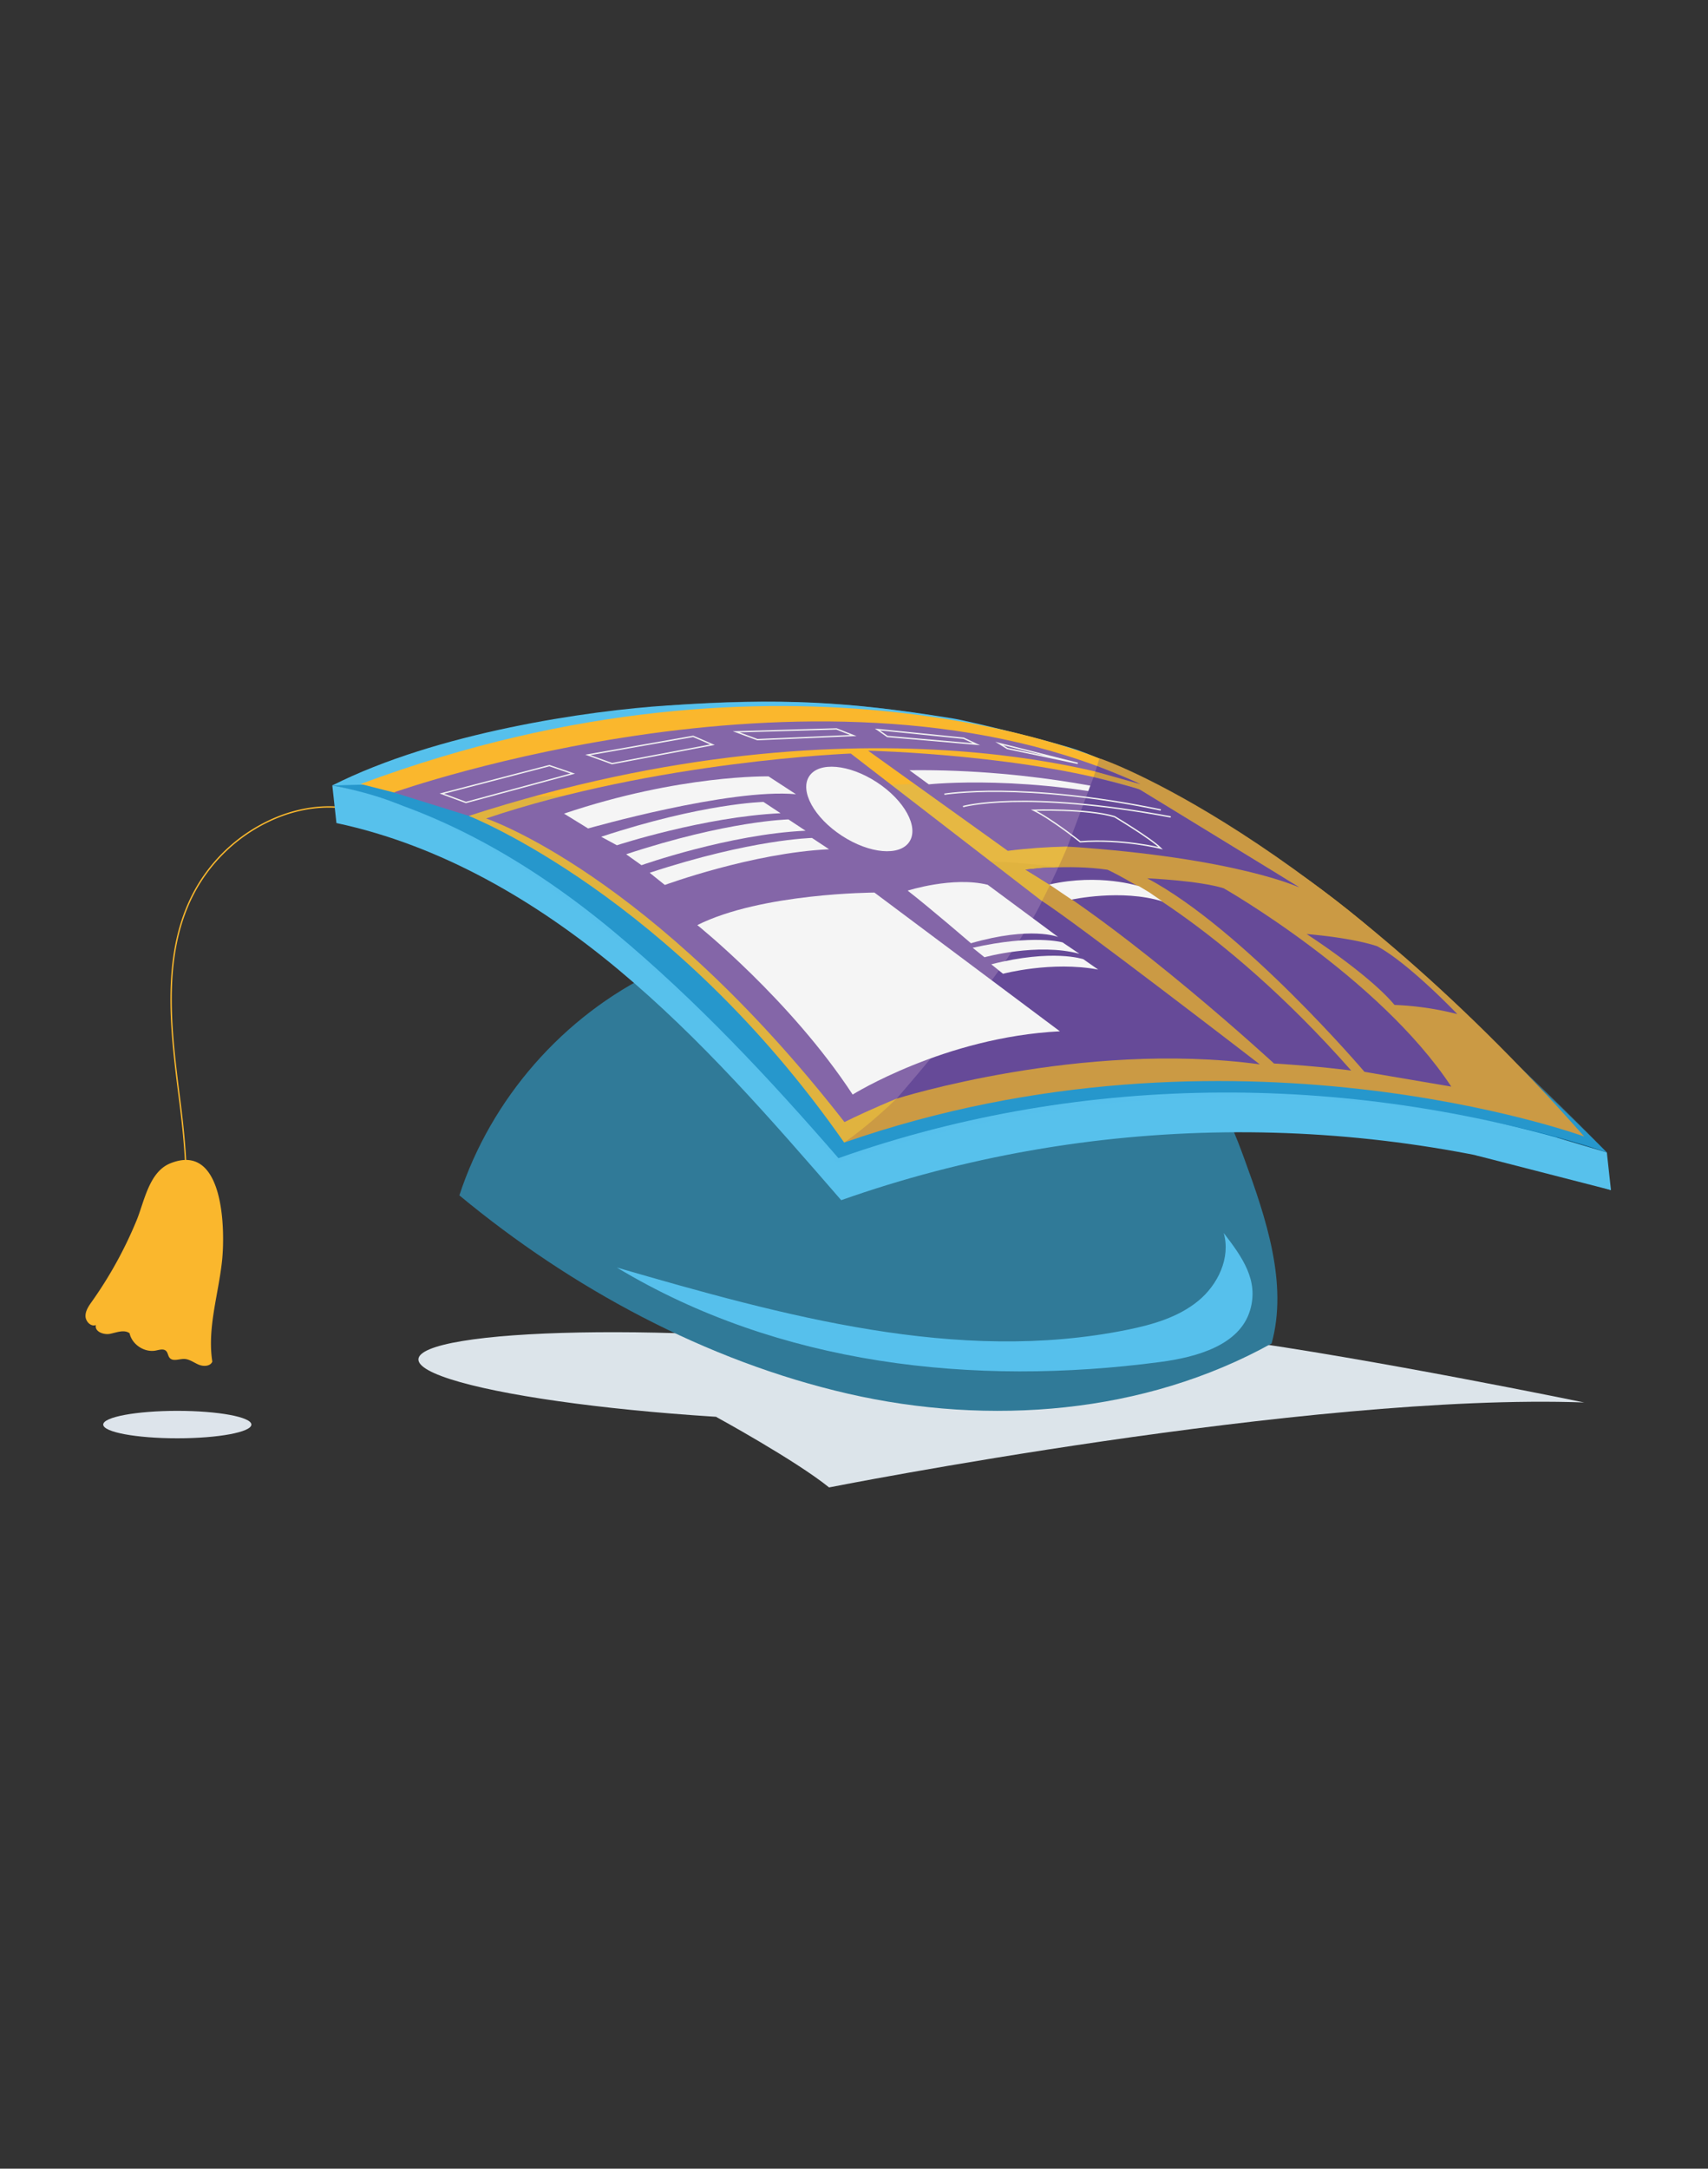 <svg xmlns="http://www.w3.org/2000/svg" viewBox="0 0 1262.77 1602.46"><rect x="0" y="0" width="1262.77" height="1602.46" fill="#333333" stroke="none"/><defs><style>.cls-1{fill:#dce4ea;}.cls-2{fill:#dde4eb;}.cls-3{fill:#307a98;}.cls-15,.cls-4{fill:none;stroke-miterlimit:10;}.cls-4{stroke:#fab82d;}.cls-5{fill:#57c1ec;}.cls-6{fill:#0277b2;}.cls-10,.cls-7{fill:#fab72d;}.cls-8,.cls-9{fill:#56c0ec;}.cls-9{opacity:0.44;}.cls-10{opacity:0.88;}.cls-11{fill:#cb9a44;}.cls-12{fill:#8466a8;}.cls-13{fill:#f5f5f5;}.cls-14{fill:#664a98;}.cls-15{stroke:#f1f1f1;}</style></defs><g id="Layer_7" data-name="Layer 7"><ellipse class="cls-1" cx="544.32" cy="1017.34" rx="30.35" ry="235.35" transform="translate(-501.63 1504.42) rotate(-86.82)"/><path class="cls-1" d="M529.23,1046.84s58.53,31.93,83.73,52.24c0,0,354.75-70.16,558.28-62.77,0,0-158.33-32.62-262.63-46.77S529.23,1046.84,529.23,1046.84Z"/><ellipse class="cls-2" cx="131.08" cy="1052.64" rx="54.77" ry="10.14"/></g><g id="Layer_1" data-name="Layer 1"><path class="cls-3" d="M484.37,718.13C416.54,750.67,363,811.77,339.62,883.28c82.8,68.62,182.45,122.45,287.26,146.53s219.21,15.06,313.25-37.09c12.25-44.29-4.2-92.82-20-136-6.32-17.22-12.86-34.83-24.68-48.87-11.24-13.36-26.53-22.6-41.9-30.87C746.27,719.39,594.14,665.47,484.37,718.13Z"/><path class="cls-4" d="M276,603.15c-22.24-10.29-48.78-8.31-71.46,1a122.09,122.09,0,0,0-60.25,53.78c-25,45.5-18.31,101-11.74,152.5S144,918.06,116.36,962"/><path class="cls-5" d="M248.74,608.17c77.35,16.47,147.69,57.69,208.46,108.31S570.09,827.11,621.92,886.83c182.78-64.54,384.53-66.64,569.11-7.46-118.35-118.08-245.88-218.3-396.16-291.52C613.16,539.6,424.82,542.28,248.74,608.17Z"/><path class="cls-6" d="M245.69,580.37c77.35,16.47,147.7,57.69,208.46,108.3S568.06,796.07,619.9,855.79c182.77-64.54,383.5-63.4,568.08-4.22C1069.64,733.49,942.11,633.27,791.82,560,610.11,511.8,421.78,514.48,245.69,580.37Z"/><polygon class="cls-5" points="1187.98 851.57 1191.03 879.37 1090.18 853.44 1151.17 840.65 1187.98 851.57"/><path class="cls-5" d="M248.74,608.17l-3.05-27.8s27,4.68,49.83,14.23c9.13,3.83-.26,10.43-.26,10.43Z"/><path class="cls-7" d="M68,961.64c-2.32,3.26-4.81,6.78-4.79,10.79s4,8.14,7.71,6.67c-1.19,4.79,5.71,7.46,10.55,6.46s10.3-3.31,14.31-.43c1.82,8.42,11.06,14.48,19.51,12.79,2.55-.51,5.56-1.5,7.45.28,1.43,1.34,1.42,3.69,2.7,5.17,2.44,2.84,7,.71,10.72.77s7.13,2.69,10.67,4.2,8.66,1.35,10.14-2.21c-3.85-24.71,4.51-49.5,7.18-74.37,2.42-22.49,1.71-88.32-38.29-72.13-15.8,6.4-19.21,28.46-24.94,42.28A303.23,303.23,0,0,1,68,961.64Z"/><path class="cls-8" d="M904.72,911.08c5.28,18.24-4.25,38.3-19,50.31s-33.64,17.43-52.25,21.2c-125.49,25.49-254.41-10.41-377.43-46,119.48,72,263.61,88.14,401.9,69.79,26.88-3.57,58.76-12.38,66.33-38.41C930.67,946.11,918.63,929.1,904.72,911.08Z"/><path class="cls-5" d="M493.71,521.28c-59.12,3.79-170.84,20.1-248,59.09,132-3.86,281.37-.83,404.7,50.07,6.47,2.67,13,5.5,19.84,6.8,9.06,1.7,18.36.68,27.55,0,101.91-7.49,237.93,36.79,333.1,74-49.58-40-83.94-80.73-174.44-129-19.24-10.26-39-20.58-59.49-27.91-13.92-5-78.49-21.23-93.09-23.57C624.77,518.1,579,515.82,493.71,521.28Z"/></g><g id="Layer_2" data-name="Layer 2"><path class="cls-9" d="M618.88,859S430.44,617,245.69,580.37c0,0,261.88-119.08,543.93-27,0,0,152.15,46.91,398.36,298.16C1188,851.57,928.67,754,618.88,859Z"/><path class="cls-7" d="M314.75,591.58S836.43,572.45,845,576l-30.11-14.68s-231.33-100.17-548.24,18Z"/></g><g id="Layer_3" data-name="Layer 3"><path class="cls-10" d="M346.56,602.87s150,58.67,277.55,241.39c0,0,193.81-113.77,535.24-16.57-18.51-17.79-31.5-33-57.24-57-31.42-29.34-52.38-53.32-85-81.36C963,642.74,913.94,613.36,850,582.59,850,582.59,633.83,492.87,346.56,602.87Z"/><path class="cls-11" d="M624.11,844.26s128.55-85,188.72-283.87c.15-.52,160.24,54.86,358.41,279.4C1171.24,839.79,910.39,744.62,624.11,844.26Z"/><path class="cls-12" d="M346.56,602.87l-55.47-17.31s321.64-114,552.27-6C843.36,579.59,645.65,506.11,346.56,602.87Z"/><path class="cls-12" d="M359.41,604.78s121.41,40.27,264.93,224.34c0,0,157.41-79.84,276.55-62.61L629,556.8S485.08,562.37,359.41,604.78Z"/><ellipse class="cls-13" cx="635.31" cy="597.76" rx="23.62" ry="44.24" transform="translate(-212.46 803.24) rotate(-56.88)"/><path class="cls-14" d="M770.34,665.81s-17.85,42.63-107.43,146c0,0,136.39-43.17,268.47-25.35C931.38,786.43,792.06,679.17,770.34,665.81Z"/><path class="cls-13" d="M434.8,612.17s104.36-29.85,153.66-25.3l-20.25-13.19S502.72,572.28,417,601.2Z"/><path class="cls-13" d="M444.47,618.3l11.62,6.28s64.19-21,121-23.67l-12.64-8.35S519.81,593.47,444.47,618.3Z"/><path class="cls-13" d="M462.91,631.22l11.35,8.09s64.46-22.82,121.3-25.48l-12.64-8.35S538.25,606.39,462.91,631.22Z"/><path class="cls-13" d="M480.31,644.91l11.21,9s64.6-23.72,121.44-26.38l-12.64-8.36S555.65,620.08,480.31,644.91Z"/><path class="cls-13" d="M515.54,683.57s68.8,55,114.85,125.22c0,0,68-42.47,153.21-46.74L646.49,659.54S562.88,659.8,515.54,683.57Z"/><path class="cls-13" d="M671.05,658.1s33.4-10.71,59.19-4.32l52.07,38.58s-20-8.2-64.47,4.62C717.84,697,687.7,671,671.05,658.1Z"/><path class="cls-13" d="M719.15,700.33l8.71,7s39.22-10.89,70.18-2.57l-12.46-8.41S764.26,690.17,719.15,700.33Z"/><path class="cls-13" d="M732.87,712.54l8.7,7s35.94-9.58,70.35-3.1l-11-7.69S778.38,701,732.87,712.54Z"/><path class="cls-14" d="M1008.8,792s-89.38-105.11-160.59-143c0,0,38.18,1.63,56.53,7.38,0,0,114.51,65.2,168.23,146.53Z"/></g><g id="Layer_4" data-name="Layer 4"><path class="cls-12" d="M745.09,628.69l-103.26-74s120.9,2.79,200.95,28.82l117.69,72.07S862.55,613.78,745.09,628.69Z"/><path class="cls-14" d="M941.91,785.84S836.3,688.42,758.18,642.6c0,0,32-4.19,60.65.07,0,0,81.5,36.67,180.16,148.38C999,791.05,976,787.88,941.91,785.84Z"/><path class="cls-14" d="M966,690.17s45.89,29.5,65,52.39a220.54,220.54,0,0,1,46.45,6.78s-35.79-37.55-59.2-50.12C1018.22,699.22,1002.62,693.33,966,690.17Z"/><path class="cls-13" d="M672.39,569.13l14.28,10.44s75-8.07,167.64,14.79L844,588.68S768,567.92,672.39,569.13Z"/><path class="cls-14" d="M789.22,625.54l19.24-51.26s31.91,7.79,34.32,9.26,113.9,69.53,117.69,72.07C961.37,656.22,914.81,633.78,789.22,625.54Z"/><path class="cls-15" d="M698.22,586.85s58-9.58,160,11.63"/><path class="cls-15" d="M712,596s44.34-12.63,153.55,7.63"/><path class="cls-15" d="M798.65,622S777.4,605.1,764.2,598.67c0,0,39.39-1.31,59.83,4.8,0,0,27,16.18,34.06,23.29C858.09,626.76,829.84,619.61,798.65,622Z"/><polygon class="cls-15" points="326.68 586.42 344.49 592.96 423.44 571.62 406.16 565.72 326.68 586.42"/><polygon class="cls-15" points="434.63 557.82 452.49 564.27 526.74 550.27 512.49 544.11 434.63 557.82"/><polygon class="cls-15" points="544.32 540.75 559.95 546.54 630.86 543.49 618.44 538.61 544.32 540.75"/><polygon class="cls-15" points="648.7 539.06 656.03 544.19 721.86 549.92 712.45 545.49 648.7 539.06"/><polygon class="cls-15" points="738.84 549.41 744.81 553.13 794.19 563.48 796.81 564.03 738.84 549.41"/><polygon class="cls-12" points="782.44 640.9 776.29 653.92 758.18 642.6 771.23 641.17 782.44 640.9"/><path class="cls-13" d="M792.3,664.74s36.75-8.07,67.12,1.32l-9.71-6.68-7.58-4.54s-29.19-9.71-66.37-1.25Z"/><path class="cls-14" d="M809.81,570.09s1.05-2.92,1.27-4c0,0,23.81,9.1,31.93,13.34Z"/></g></svg>
